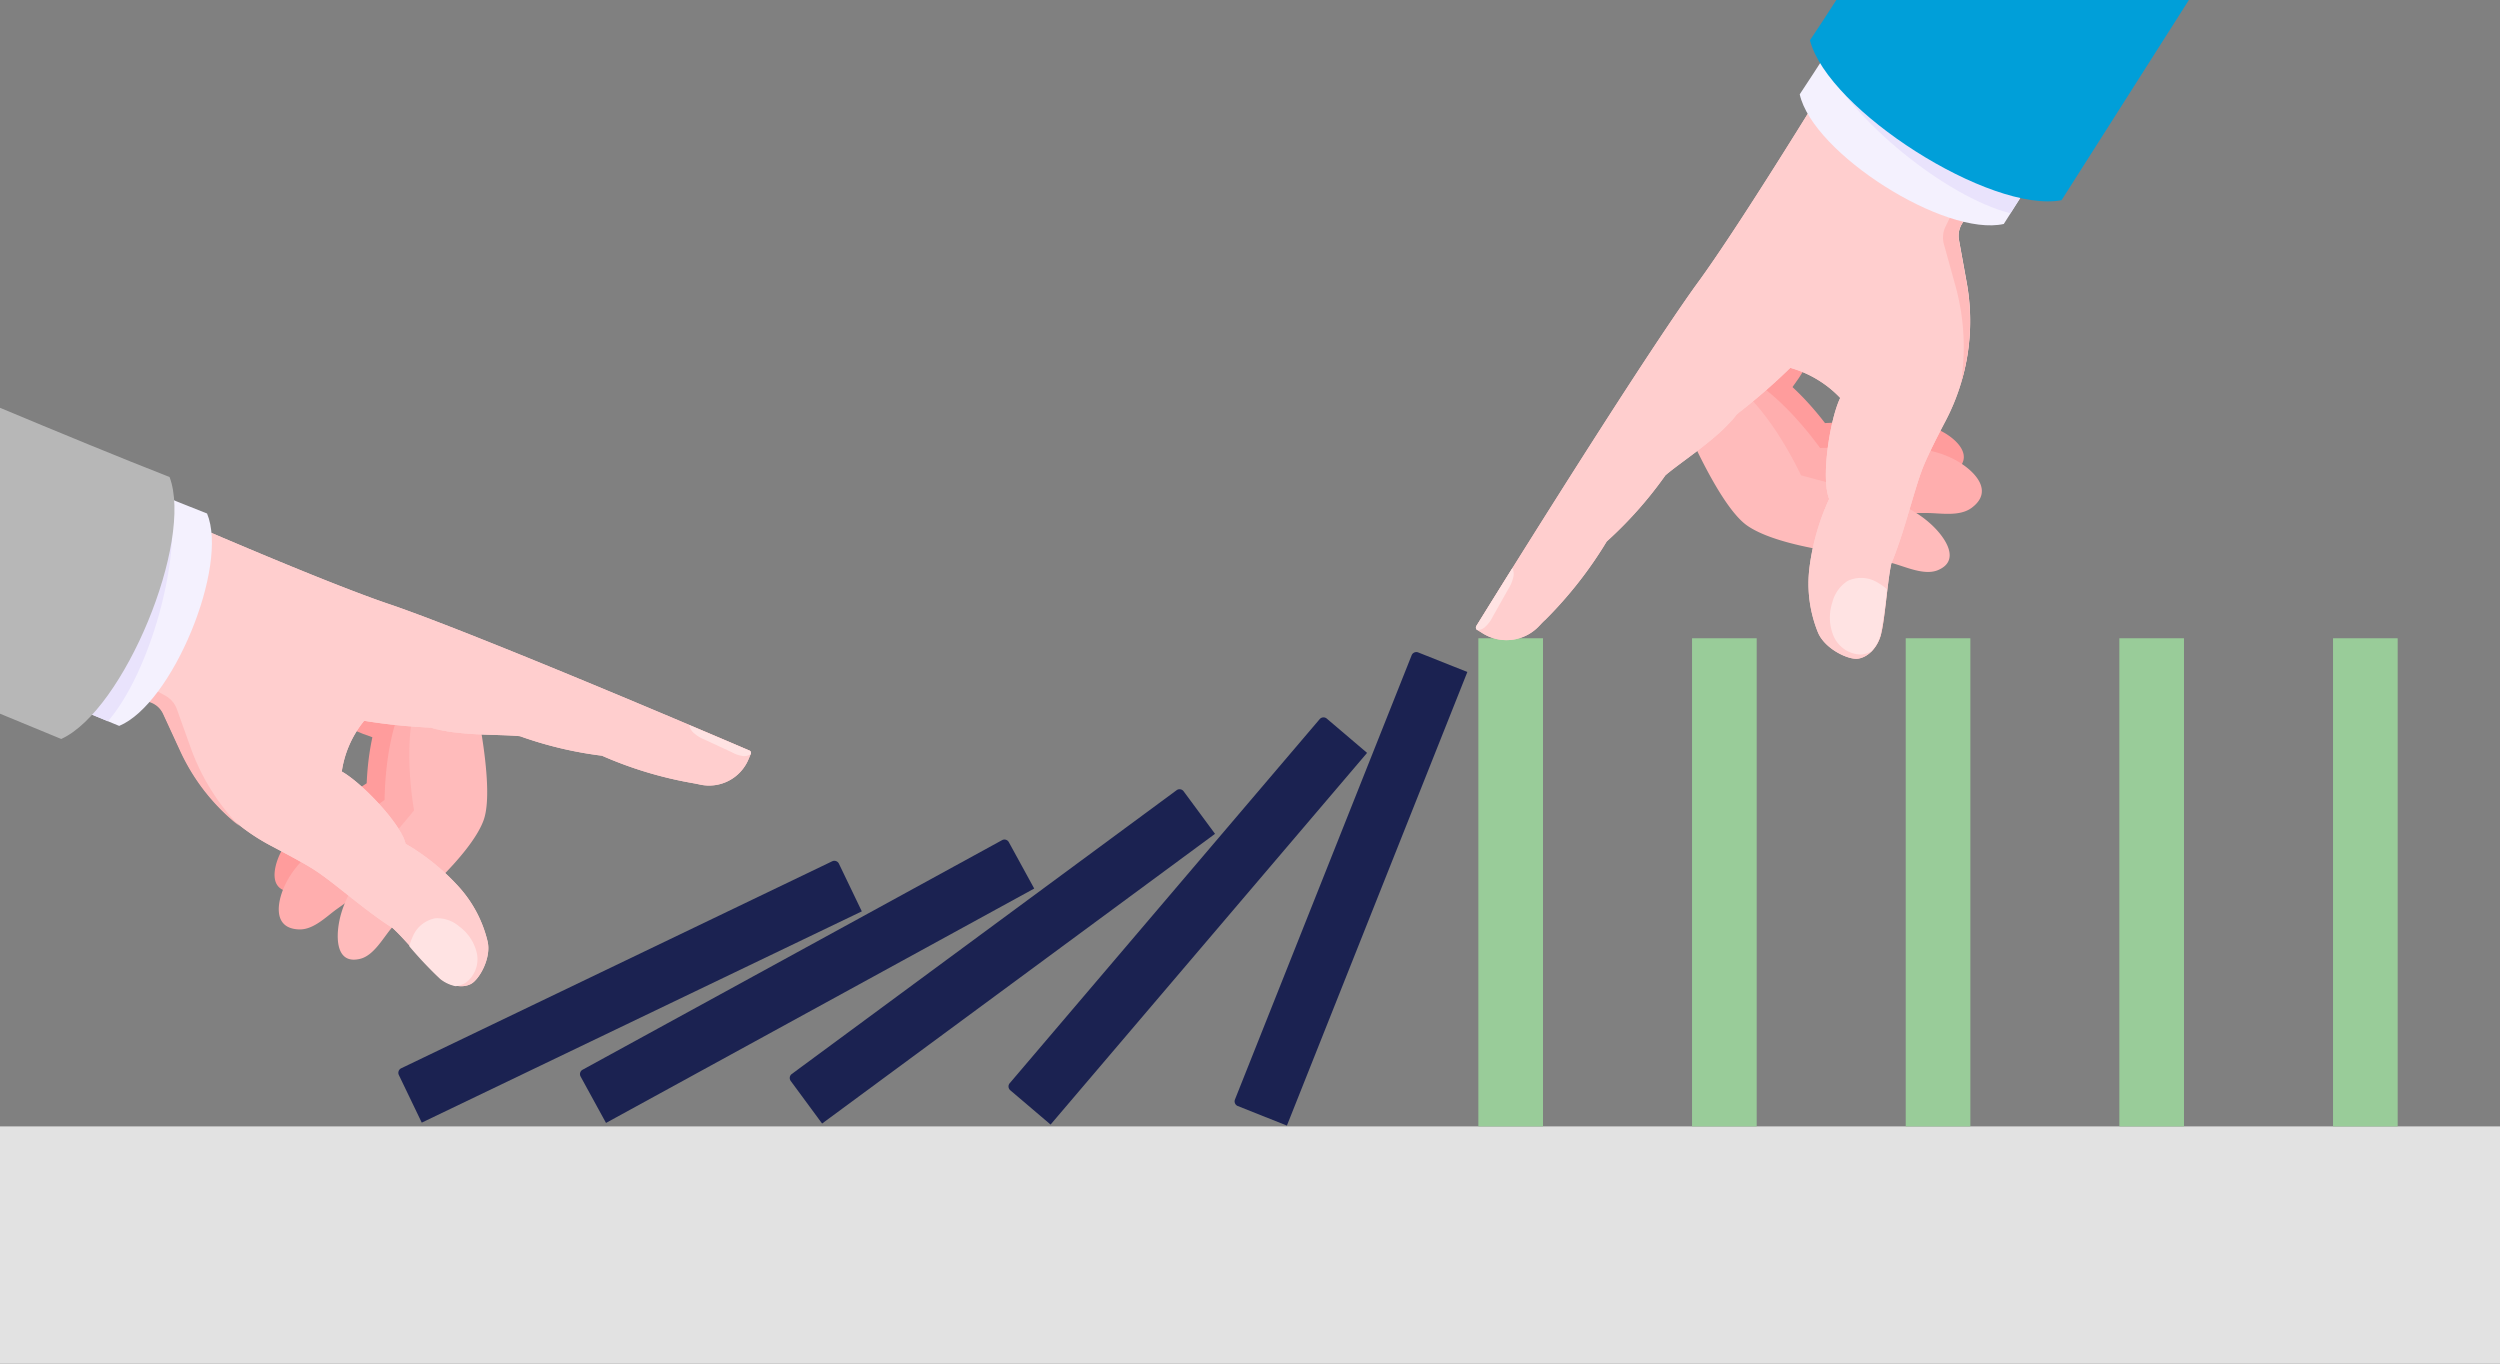 <svg xmlns="http://www.w3.org/2000/svg" viewBox="0 0 415.34 226.55"><rect x="0" y="0" width="415.34" height="226.55" fill="#808080" stroke="none"/><defs><style>.cls-1{fill:#e2e2e2;}.cls-2{fill:#9c9;}.cls-3{fill:#1b2251;}.cls-4{fill:#ff9c9c;}.cls-5{fill:#ffaeae;}.cls-6{fill:#fbb;}.cls-7{fill:#ffcece;}.cls-8{fill:#ffe3e3;}.cls-9{fill:#f4f1fe;}.cls-10{fill:#e9e3fc;}.cls-11{fill:#009fd9;}.cls-12{fill:#b7b7b7;}</style></defs><g id="Capa_2" data-name="Capa 2"><g id="Capa_1-2" data-name="Capa 1"><rect id="table" class="cls-1" y="187.14" width="415.34" height="39.41"/><rect class="cls-2" x="245.61" y="106.04" width="10.74" height="81.1"/><rect class="cls-2" x="281.11" y="106.04" width="10.74" height="81.1"/><rect class="cls-2" x="316.61" y="106.04" width="10.74" height="81.1"/><rect class="cls-2" x="352.1" y="106.04" width="10.74" height="81.1"/><rect class="cls-2" x="387.6" y="106.04" width="10.74" height="81.1"/><path class="cls-3" d="M213.8,187l-8.17-3.25a.84.84,0,0,1-.46-1.08l29.36-73.82a.84.84,0,0,1,1.08-.46l8.17,3.25Z"/><path class="cls-3" d="M174.54,186.83l-6.7-5.7a.83.83,0,0,1-.09-1.17l51.5-60.49a.84.84,0,0,1,1.17-.09l6.7,5.7Z"/><path class="cls-3" d="M136.58,186.66l-5.21-7.07a.83.83,0,0,1,.17-1.16l63.94-47.15a.83.83,0,0,1,1.16.18l5.22,7.07Z"/><path class="cls-3" d="M100.68,186.56l-4.22-7.71a.83.83,0,0,1,.33-1.13l69.69-38.14a.82.82,0,0,1,1.12.33l4.22,7.71Z"/><path class="cls-3" d="M70.07,186.51l-3.81-7.92a.84.84,0,0,1,.39-1.11l71.61-34.39a.84.84,0,0,1,1.11.39l3.81,7.93Z"/><g id="hand"><path class="cls-4" d="M300.74,58.67c-.09,2.79-6,9.44-6,9.44l-7.16-6.78,10.51-7.52S300.79,57.28,300.74,58.67Z"/><path class="cls-4" d="M297.14,80.14c5.3,2,17.33-.87,17.33-.87l4.06-.1c1.94,0,4.67.44,6.37-.9,3.08-2.44.28-5.15-2-6.44-3-1.7-6.44-1.94-9.88-2a39.55,39.55,0,0,0-5.21.28c-.38,0-4.61.17-4.61.18-3.4-4.44-7.73-8.61-11.6-10.3C289.11,58.94,292,78.24,297.14,80.14Z"/><path class="cls-5" d="M295,85.76c6.16,2.45,20.34-.53,20.34-.53h4.76c2.28,0,5.46.65,7.49-.88,3.69-2.77.48-6-2.16-7.6-3.47-2.09-7.49-2.46-11.52-2.58a44.75,44.75,0,0,0-6.12.18c-.45,0-5.41.07-5.41.08-3.86-5.3-8.81-10.31-13.31-12.41C286.19,60.67,289.05,83.39,295,85.76Z"/><path class="cls-6" d="M278.09,66.18s6.82,17.36,12.15,21.12c5.52,3.88,19.64,5,19.64,5l4.58,1.28c2.19.61,5.14,2,7.35,1.2,4-1.55,1.46-5.37-.82-7.52-3-2.83-6.79-4.25-10.64-5.44a50.51,50.51,0,0,0-5.91-1.47c-.44-.08-5.22-1.38-5.22-1.38-2.83-5.87-6.75-11.77-10.72-14.89C286,62,278.09,66.18,278.09,66.18Z"/><path class="cls-7" d="M245.28,104a.47.47,0,0,0,.15.65l.84.53a7.45,7.45,0,0,0,9.47-1.22c.33-.35.66-.71,1-1a68,68,0,0,0,10.19-13,66.67,66.67,0,0,0,9.76-11c3-2.55,8.73-6.06,11.9-10.17a101.17,101.17,0,0,0,8.84-7.68,18.28,18.28,0,0,1,8.3,5c-1.77,3.67-3.22,13.49-1.84,16.78a38.78,38.78,0,0,0-3.28,11.49A21.61,21.61,0,0,0,302,105c1.11,2.79,5.08,4.66,6.68,4.43,1.89-.28,3.27-2.1,3.76-3.81.7-2.41,1.12-9.09,1.78-12,2.18-5.19,3.7-12,5.27-16,.7-1.76,2.17-4.71,3.76-7.73a35.73,35.73,0,0,0,3.48-23l-1.27-7a3.84,3.84,0,0,1,.49-2.71l13.38-21L313.83,0h-1.94c-3.38,5.63-22,36.4-30.23,47.51C271,62.42,245.28,104,245.28,104Z"/><path class="cls-7" d="M245.28,104a.47.47,0,0,0,.15.65l.84.53a7.45,7.45,0,0,0,9.47-1.22c.33-.35.66-.71,1-1a68,68,0,0,0,10.19-13,66.67,66.67,0,0,0,9.76-11c3-2.55,8.73-6.06,11.9-10.17a101.17,101.17,0,0,0,8.84-7.68,18.28,18.28,0,0,1,8.3,5c-1.77,3.67-3.22,13.49-1.84,16.78a38.78,38.78,0,0,0-3.28,11.49A21.61,21.61,0,0,0,302,105c1.11,2.79,5.08,4.66,6.68,4.43,1.89-.28,3.27-2.1,3.76-3.81.7-2.41,1.12-9.09,1.78-12,2.18-5.19,3.7-12,5.27-16,.7-1.76,2.17-4.71,3.76-7.73a35.73,35.73,0,0,0,3.48-23l-1.27-7a3.84,3.84,0,0,1,.49-2.71l13.38-21L313.83,0h-1.94c-3.38,5.63-22,36.4-30.23,47.51C271,62.42,245.28,104,245.28,104Z"/><path class="cls-6" d="M325.79,63.57a35.64,35.64,0,0,0,.9-16.65l-1.27-7a3.84,3.84,0,0,1,.49-2.71l13.38-21L334.7,14,323.2,37.69a4.2,4.2,0,0,0-.25,2.87l1.94,7A38.18,38.18,0,0,1,325.79,63.57Z"/><path class="cls-8" d="M309,108.74a3.86,3.86,0,0,0,1.9-.53,6.19,6.19,0,0,0,1.46-2.55,68.22,68.22,0,0,0,1.12-7.78A9.32,9.32,0,0,0,312,96.82a5.3,5.3,0,0,0-5-.33,5.91,5.91,0,0,0-2.58,3.59,8,8,0,0,0,.2,5.59A5.11,5.11,0,0,0,309,108.74Z"/><path class="cls-8" d="M245.43,104.68h0a2,2,0,0,0,1.16-.4,5.4,5.4,0,0,0,1.38-1.78l2.58-4.58a6.17,6.17,0,0,0,.9-2.23,2.5,2.5,0,0,0-.18-1.33c-3.62,5.8-6,9.66-6,9.66A.47.47,0,0,0,245.43,104.68Z"/><path class="cls-9" d="M332.9,37.21,356.56,0H309.12C305.54,5.63,301.9,11.29,299,15.67,301.18,25.47,323.1,39.4,332.9,37.21Z"/><path class="cls-10" d="M334,35.43,356.56,0H309.12c-2.15,3.39-4.33,6.78-6.35,9.9C307.48,19.85,323.25,32.7,334,35.43Z"/><path class="cls-11" d="M342.5,33.26,363.65,0H305.08c-1.56,2.4-3,4.66-4.38,6.69C303.68,18.31,330.71,35.49,342.5,33.26Z"/></g><g id="hand-2" data-name="hand"><path class="cls-4" d="M56.54,119.72c1.6,2.12,9.83,4.07,9.83,4.07l1.87-9.19L56,114.49S55.75,118.67,56.54,119.72Z"/><path class="cls-4" d="M71.08,134.45c-3.06,4.43-14,8.79-14,8.79l-3.21,2.15c-1.54,1-3.39,2.89-5.45,2.78-3.73-.22-3-3.85-2-6.1,1.4-3,4-5,6.61-6.93a38.59,38.59,0,0,1,4.21-2.63c.32-.17,3.68-2.38,3.68-2.38.22-5.31,1.31-10.91,3.4-14.35C65.74,113.57,74,130.18,71.08,134.45Z"/><path class="cls-5" d="M75.81,137.66c-3.45,5.27-16.11,10.7-16.11,10.7L56,151c-1.77,1.25-3.89,3.49-6.31,3.41-4.38-.14-3.66-4.42-2.47-7.09,1.57-3.52,4.49-6,7.55-8.31a43.94,43.94,0,0,1,4.87-3.2c.37-.21,4.25-2.9,4.25-2.9C64,126.64,65.1,120,67.45,116,69,113.33,79.15,132.56,75.81,137.66Z"/><path class="cls-6" d="M78.27,113.19s4.18,17.23,2.08,23.06c-2.16,6-12.57,14.59-12.57,14.59l-2.86,3.5c-1.37,1.67-2.88,4.4-5.06,4.95-4,1-4.07-3.38-3.48-6.3.78-3.84,3-7,5.31-10.05a46.47,46.47,0,0,1,3.8-4.37c.3-.3,3.3-3.93,3.3-3.92-1-6.12-1.18-12.85.21-17.45C69.89,114.25,78.27,113.19,78.27,113.19Z"/><path class="cls-7" d="M3.33,107.73l11.57-28s36.6,16.3,50.39,20.85c16.48,5.75,59.19,24.1,59.19,24.1a.43.43,0,0,1,.24.58l-.36.87a7.1,7.1,0,0,1-8,4.23q-.67-.15-1.35-.27a65.18,65.18,0,0,1-15-4.54,63.7,63.7,0,0,1-13.62-3.24c-3.7-.37-10.1,0-14.81-1.42a95.79,95.79,0,0,1-11.08-1.14,17.26,17.26,0,0,0-3.72,8.43c3.38,1.89,9.88,8.74,10.6,12a37,37,0,0,1,8.84,7.15,20.66,20.66,0,0,1,4.78,9.05c.67,2.77-1.4,6.4-2.78,7.1-1.61.82-3.68.15-5-.91-1.85-1.49-5.83-6.46-8-8.4-4.53-2.84-9.46-7.34-12.82-9.54-1.51-1-4.27-2.47-7.15-4a34,34,0,0,1-15.28-16l-2.82-6.12a3.63,3.63,0,0,0-1.86-1.84Z"/><path class="cls-7" d="M3.33,107.73l11.57-28s36.6,16.3,50.39,20.85c16.48,5.75,59.19,24.1,59.19,24.1a.43.43,0,0,1,.24.58l-.36.87a7.1,7.1,0,0,1-8,4.23q-.67-.15-1.35-.27a65.18,65.18,0,0,1-15-4.54,63.7,63.7,0,0,1-13.62-3.24c-3.7-.37-10.1,0-14.81-1.42a95.79,95.79,0,0,1-11.08-1.14,17.26,17.26,0,0,0-3.72,8.43c3.38,1.89,9.88,8.74,10.6,12a37,37,0,0,1,8.84,7.15,20.66,20.66,0,0,1,4.78,9.05c.67,2.77-1.4,6.4-2.78,7.1-1.61.82-3.68.15-5-.91-1.85-1.49-5.83-6.46-8-8.4-4.53-2.84-9.46-7.34-12.82-9.54-1.51-1-4.27-2.47-7.15-4a34,34,0,0,1-15.28-16l-2.82-6.12a3.63,3.63,0,0,0-1.86-1.84Z"/><path class="cls-6" d="M39.74,137.22a33.82,33.82,0,0,1-9.81-12.46l-2.82-6.12a3.63,3.63,0,0,0-1.86-1.84L3.33,107.73l2.35-4.25,21.93,12.18a4.13,4.13,0,0,1,1.76,2.11l2.34,6.54A36.44,36.44,0,0,0,39.74,137.22Z"/><path class="cls-8" d="M77.45,163.21a3.74,3.74,0,0,1-1.77.63,6,6,0,0,1-2.54-1.19A64.13,64.13,0,0,1,68,157.21a8.77,8.77,0,0,1,.59-1.65,5.05,5.05,0,0,1,3.74-3,5.57,5.57,0,0,1,4,1.39,7.53,7.53,0,0,1,2.9,4.45A4.87,4.87,0,0,1,77.45,163.21Z"/><path class="cls-8" d="M124.72,125.29v0a2,2,0,0,1-1.12.33,5,5,0,0,1-2-.64L117,122.85a5.9,5.9,0,0,1-1.92-1.25,2.31,2.31,0,0,1-.58-1.13c6,2.53,10,4.24,10,4.24A.43.43,0,0,1,124.72,125.29Z"/><path class="cls-9" d="M34.4,85.31C24.43,81.41,8.63,74.78,0,71.14v41.27l19.8,8.19C28.62,116.94,38.05,94.13,34.4,85.31Z"/><path class="cls-10" d="M28.31,82.89C19.85,79.47,9.6,75.19,2.5,72.19L0,71.48v40.93l17.94,7.42C24.84,111.81,30.09,93.2,28.31,82.89Z"/><path class="cls-12" d="M28.17,79.25C20.32,76.19,9.35,71.66,0,67.75v50.82l10.17,4.2C20.56,118.06,32.2,89.93,28.17,79.25Z"/></g></g></g></svg>